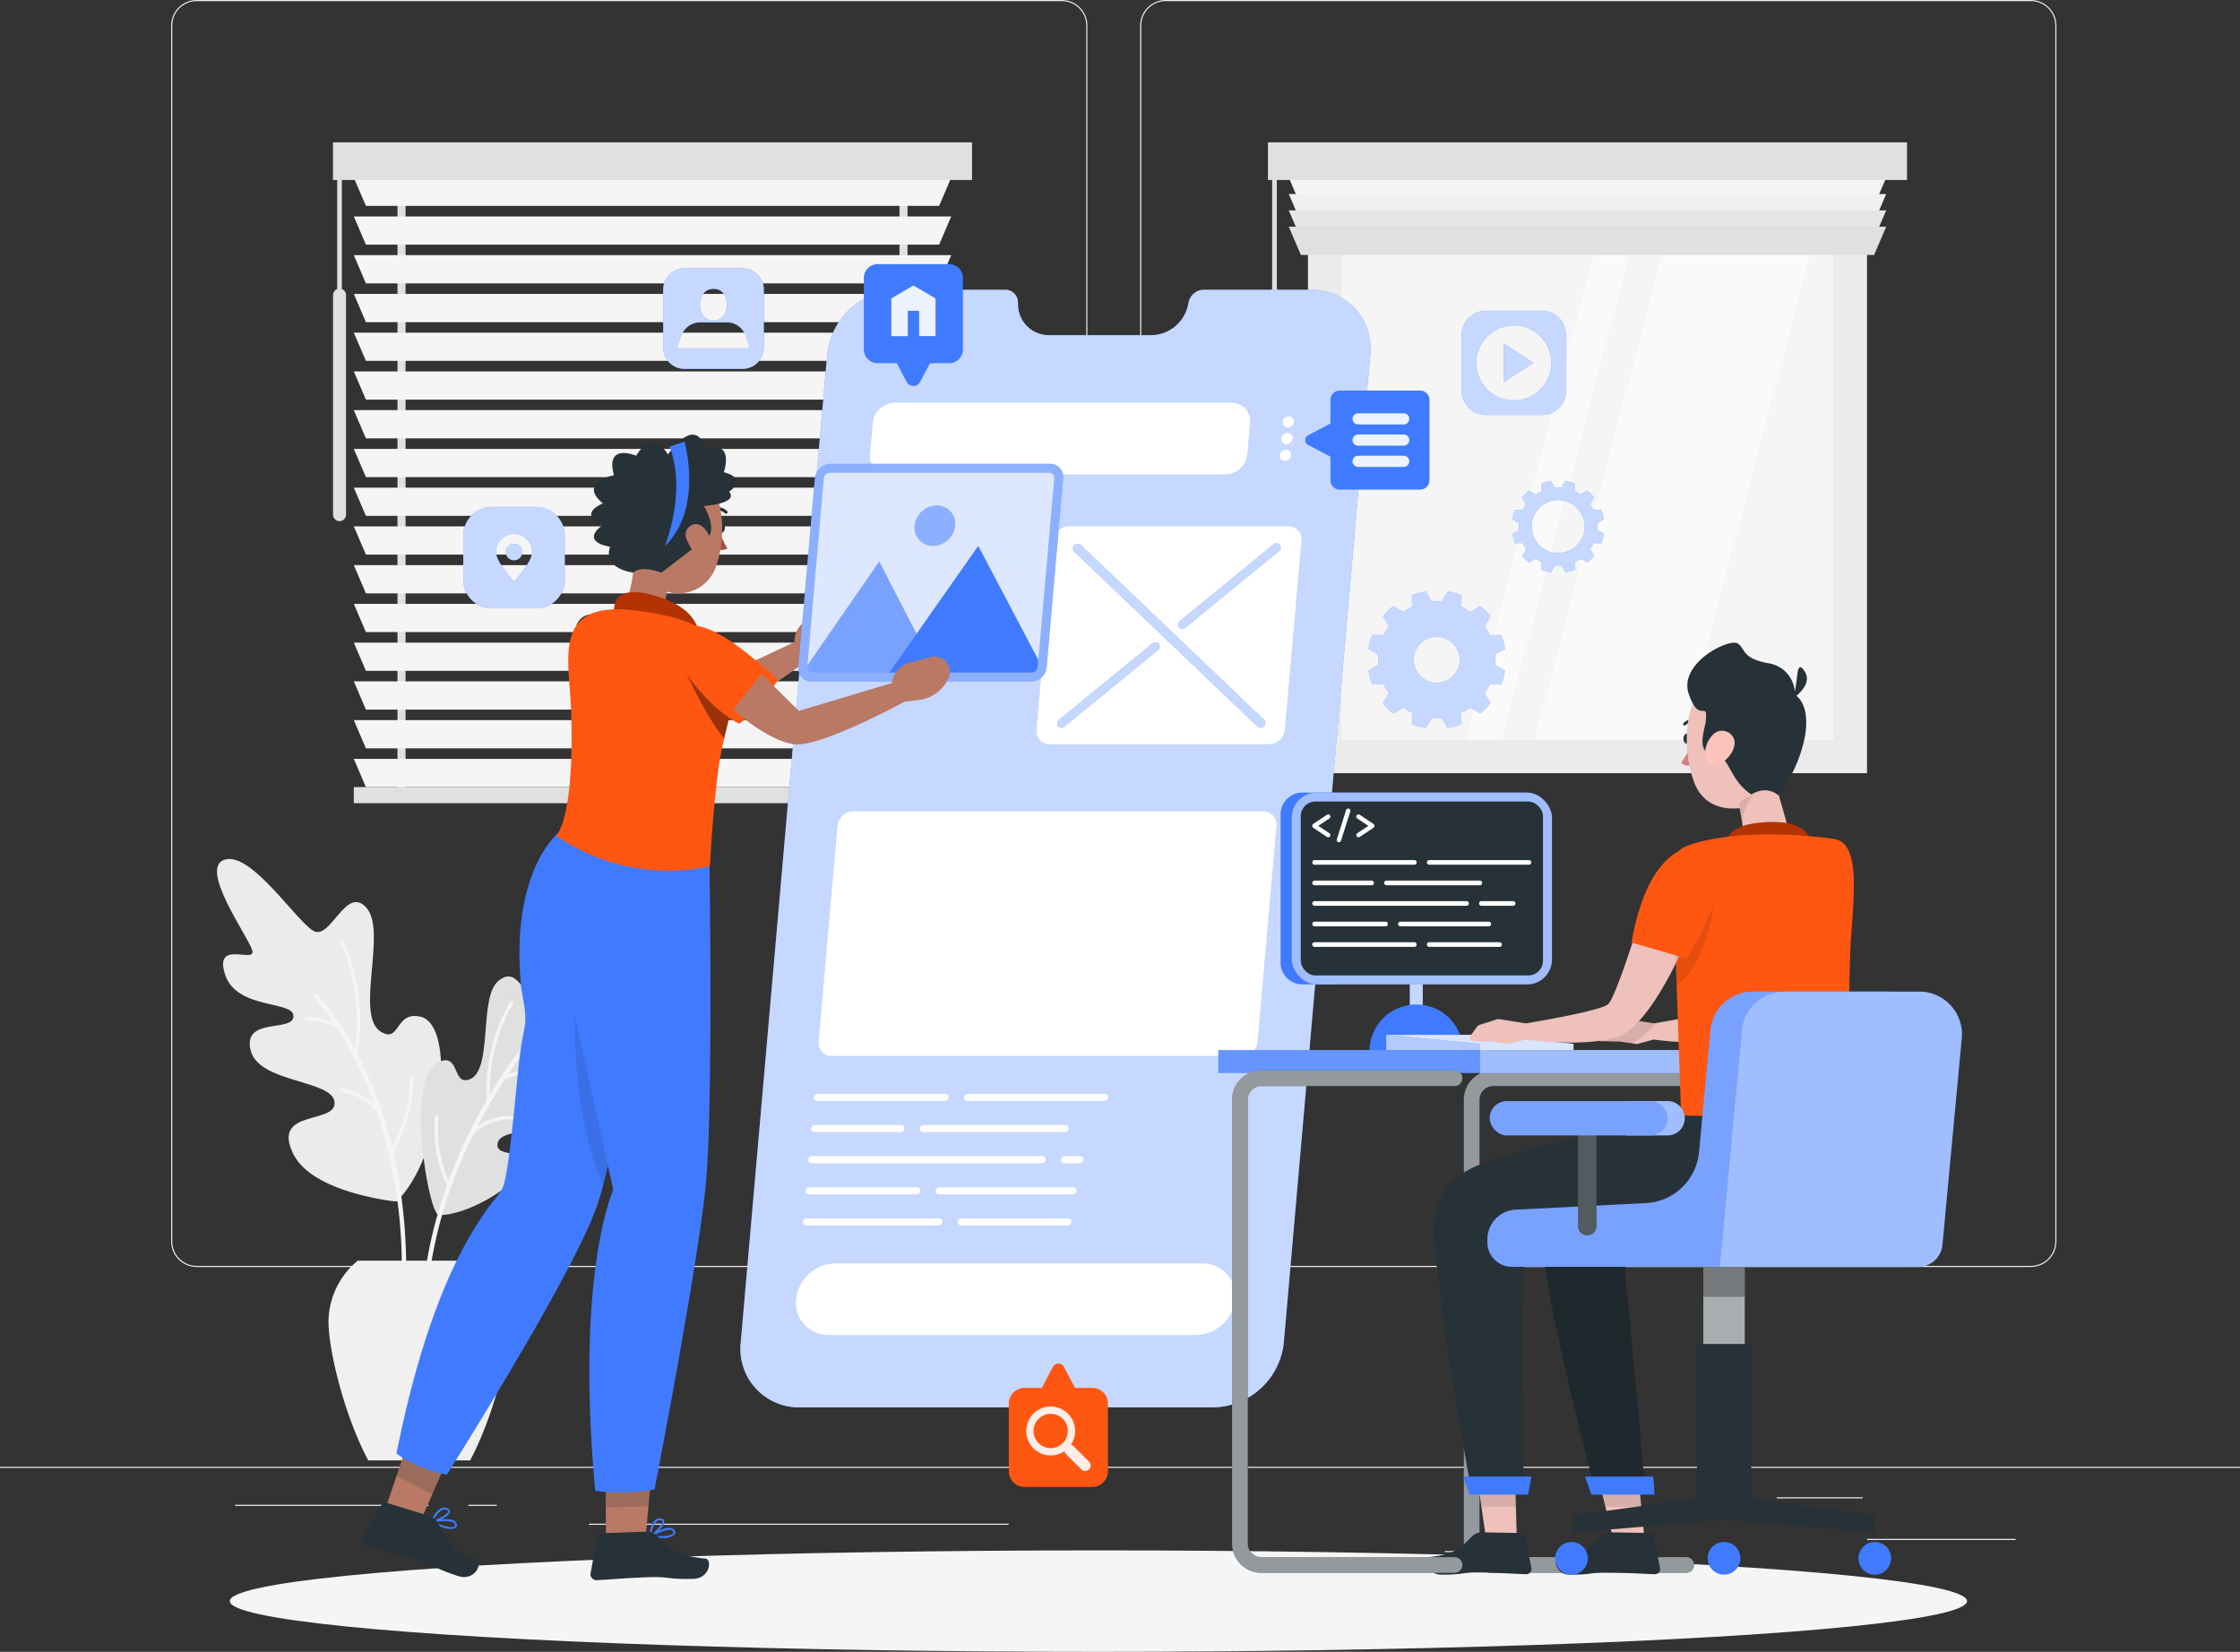 <svg xmlns="http://www.w3.org/2000/svg" width="435" height="320.822" viewBox="0 0 435 320.822">
  <rect x="0" y="0" width="435" height="320.822" fill="#333333" stroke="none"/>
  <g id="Group_7182" data-name="Group 7182" transform="translate(0 -54.953)">
    <g id="Background_Complete" data-name="Background Complete" transform="translate(0 54.953)">
      <g id="Group_7085" data-name="Group 7085">
        <rect id="Rectangle_1451" data-name="Rectangle 1451" width="28.816" height="0.218" transform="translate(362.598 298.881)" fill="#ebebeb"/>
        <rect id="Rectangle_1452" data-name="Rectangle 1452" width="7.563" height="0.218" transform="translate(280.598 301.242)" fill="#ebebeb"/>
        <rect id="Rectangle_1453" data-name="Rectangle 1453" width="16.697" height="0.218" transform="translate(345.03 290.802)" fill="#ebebeb"/>
        <rect id="Rectangle_1454" data-name="Rectangle 1454" width="37.578" height="0.218" transform="translate(45.639 292.264)" fill="#ebebeb"/>
        <rect id="Rectangle_1455" data-name="Rectangle 1455" width="5.51" height="0.218" transform="translate(90.963 292.264)" fill="#ebebeb"/>
        <rect id="Rectangle_1456" data-name="Rectangle 1456" width="81.498" height="0.218" transform="translate(114.38 295.937)" fill="#ebebeb"/>
        <path id="Path_48413" data-name="Path 48413" d="M211.169,301.03h-168a4.972,4.972,0,0,1-4.966-4.966V59.918a4.971,4.971,0,0,1,4.966-4.965h168a4.971,4.971,0,0,1,4.965,4.965V296.064A4.972,4.972,0,0,1,211.169,301.03ZM43.173,55.17a4.753,4.753,0,0,0-4.748,4.748V296.064a4.753,4.753,0,0,0,4.748,4.748h168a4.753,4.753,0,0,0,4.748-4.748V59.918a4.753,4.753,0,0,0-4.748-4.748Z" transform="translate(-4.967 -54.953)" fill="#ebebeb"/>
        <path id="Path_48414" data-name="Path 48414" d="M427.466,301.03h-168a4.971,4.971,0,0,1-4.965-4.966V59.918a4.971,4.971,0,0,1,4.965-4.965h168a4.971,4.971,0,0,1,4.966,4.965V296.064A4.972,4.972,0,0,1,427.466,301.03ZM259.47,55.17a4.753,4.753,0,0,0-4.748,4.748V296.064a4.753,4.753,0,0,0,4.748,4.748h168a4.754,4.754,0,0,0,4.748-4.748V59.918a4.754,4.754,0,0,0-4.748-4.748Z" transform="translate(-33.086 -54.953)" fill="#ebebeb"/>
        <rect id="Rectangle_1457" data-name="Rectangle 1457" width="435" height="0.218" transform="translate(0 284.878)" fill="#ebebeb"/>
      </g>
      <g id="Group_7091" data-name="Group 7091" transform="translate(64.663 27.647)">
        <g id="Group_7088" data-name="Group 7088" transform="translate(181.569)">
          <rect id="Rectangle_1458" data-name="Rectangle 1458" width="108.563" height="115.615" transform="translate(7.771 6.906)" fill="#ebebeb"/>
          <rect id="Rectangle_1459" data-name="Rectangle 1459" width="95.514" height="102.566" transform="translate(14.296 13.431)" fill="#f5f5f5"/>
          <g id="Group_7086" data-name="Group 7086" transform="translate(38.447 13.431)">
            <path id="Path_48415" data-name="Path 48415" d="M342.55,204.734h28.71l26.953-102.566H369.5Z" transform="translate(-329.21 -102.169)" fill="#fafafa"/>
            <path id="Path_48416" data-name="Path 48416" d="M354.17,102.169,327.217,204.734h6.96L361.13,102.169Z" transform="translate(-327.217 -102.169)" fill="#fafafa"/>
          </g>
          <g id="Group_7087" data-name="Group 7087" transform="translate(0)">
            <path id="Path_48417" data-name="Path 48417" d="M401.341,100.1H290.024l-2.349-5.481H403.69Z" transform="translate(-283.63 -87.757)" fill="#f5f5f5"/>
            <path id="Path_48418" data-name="Path 48418" d="M401.341,103.752H290.024l-2.349-5.481H403.69Z" transform="translate(-283.63 -88.232)" fill="#f0f0f0"/>
            <path id="Path_48419" data-name="Path 48419" d="M401.341,107.4H290.024l-2.349-5.481H403.69Z" transform="translate(-283.63 -88.706)" fill="#e6e6e6"/>
            <path id="Path_48420" data-name="Path 48420" d="M401.341,111.051H290.024l-2.349-5.481H403.69Z" transform="translate(-283.63 -89.18)" fill="#e0e0e0"/>
            <rect id="Rectangle_1460" data-name="Rectangle 1460" width="124.105" height="7.309" fill="#e0e0e0"/>
            <path id="Path_48421" data-name="Path 48421" d="M284.3,164.545h0a1.263,1.263,0,0,1-1.263-1.263V120.658a1.263,1.263,0,0,1,1.263-1.263h0a1.263,1.263,0,0,1,1.262,1.263v42.624A1.263,1.263,0,0,1,284.3,164.545Z" transform="translate(-283.027 -90.978)" fill="#e0e0e0"/>
            <rect id="Rectangle_1461" data-name="Rectangle 1461" width="0.913" height="25.315" transform="translate(0.817 5.843)" fill="#e0e0e0"/>
          </g>
        </g>
        <g id="Group_7090" data-name="Group 7090">
          <g id="Group_7089" data-name="Group 7089" transform="translate(12.528 4.668)">
            <rect id="Rectangle_1462" data-name="Rectangle 1462" width="1.566" height="122.118" fill="#e0e0e0"/>
            <rect id="Rectangle_1463" data-name="Rectangle 1463" width="1.566" height="122.118" transform="translate(97.483)" fill="#e0e0e0"/>
          </g>
          <path id="Path_48422" data-name="Path 48422" d="M192.64,100.1H81.324l-2.349-5.481H194.989Z" transform="translate(-74.929 -87.757)" fill="#f5f5f5"/>
          <path id="Path_48423" data-name="Path 48423" d="M192.64,108.752H81.324l-2.349-5.481H194.989Z" transform="translate(-74.929 -88.882)" fill="#f5f5f5"/>
          <path id="Path_48424" data-name="Path 48424" d="M192.64,117.4H81.324l-2.349-5.481H194.989Z" transform="translate(-74.929 -90.006)" fill="#f5f5f5"/>
          <path id="Path_48425" data-name="Path 48425" d="M192.64,126.051H81.324l-2.349-5.481H194.989Z" transform="translate(-74.929 -91.13)" fill="#f5f5f5"/>
          <path id="Path_48426" data-name="Path 48426" d="M192.64,134.7H81.324l-2.349-5.481H194.989Z" transform="translate(-74.929 -92.255)" fill="#f5f5f5"/>
          <path id="Path_48427" data-name="Path 48427" d="M192.64,143.35H81.324l-2.349-5.481H194.989Z" transform="translate(-74.929 -93.379)" fill="#f5f5f5"/>
          <path id="Path_48428" data-name="Path 48428" d="M192.64,152H81.324l-2.349-5.481H194.989Z" transform="translate(-74.929 -94.504)" fill="#f5f5f5"/>
          <path id="Path_48429" data-name="Path 48429" d="M192.64,160.648H81.324l-2.349-5.481H194.989Z" transform="translate(-74.929 -95.628)" fill="#f5f5f5"/>
          <path id="Path_48430" data-name="Path 48430" d="M192.64,169.3H81.324l-2.349-5.481H194.989Z" transform="translate(-74.929 -96.753)" fill="#f5f5f5"/>
          <path id="Path_48431" data-name="Path 48431" d="M192.64,177.947H81.324l-2.349-5.481H194.989Z" transform="translate(-74.929 -97.877)" fill="#f5f5f5"/>
          <path id="Path_48432" data-name="Path 48432" d="M192.64,186.6H81.324l-2.349-5.481H194.989Z" transform="translate(-74.929 -99.001)" fill="#f5f5f5"/>
          <path id="Path_48433" data-name="Path 48433" d="M192.64,195.246H81.324l-2.349-5.481H194.989Z" transform="translate(-74.929 -100.126)" fill="#f5f5f5"/>
          <path id="Path_48434" data-name="Path 48434" d="M192.64,203.9H81.324l-2.349-5.481H194.989Z" transform="translate(-74.929 -101.25)" fill="#f5f5f5"/>
          <path id="Path_48435" data-name="Path 48435" d="M192.64,212.545H81.324l-2.349-5.481H194.989Z" transform="translate(-74.929 -102.375)" fill="#f5f5f5"/>
          <path id="Path_48436" data-name="Path 48436" d="M192.64,221.194H81.324l-2.349-5.481H194.989Z" transform="translate(-74.929 -103.499)" fill="#f5f5f5"/>
          <path id="Path_48437" data-name="Path 48437" d="M192.64,229.844H81.324l-2.349-5.481H194.989Z" transform="translate(-74.929 -104.623)" fill="#f5f5f5"/>
          <rect id="Rectangle_1464" data-name="Rectangle 1464" width="116.015" height="3.132" transform="translate(4.045 125.22)" fill="#e0e0e0"/>
          <rect id="Rectangle_1465" data-name="Rectangle 1465" width="124.105" height="7.309" fill="#e0e0e0"/>
          <path id="Path_48438" data-name="Path 48438" d="M75.6,164.545h0a1.263,1.263,0,0,1-1.262-1.263V120.658a1.263,1.263,0,0,1,1.262-1.263h0a1.263,1.263,0,0,1,1.263,1.263v42.624A1.263,1.263,0,0,1,75.6,164.545Z" transform="translate(-74.327 -90.978)" fill="#e0e0e0"/>
          <rect id="Rectangle_1466" data-name="Rectangle 1466" width="0.913" height="25.315" transform="translate(0.817 5.843)" fill="#e0e0e0"/>
        </g>
      </g>
      <g id="Group_7096" data-name="Group 7096" transform="translate(42.149 166.826)">
        <g id="Group_7092" data-name="Group 7092">
          <path id="Path_48439" data-name="Path 48439" d="M84,312.54c-.106.119.48.936-1.9.579-5.871-.883-16.094-3.261-18.941-9.3-4.065-8.625,8.537-5.477,8.1-9.885s-14.773-3.64-16.3-10.107,8.2-3.387,8.332-6.539-11.076-1.2-13.3-8.172,6.245-1.841,5.271-4.742-10.453-16.022-5.294-17.545,13.847,11.942,17.2,13.85,6.332-9.082,10.329-4.442-2.342,20.875,2.756,24.025c3.8,2.346,2.724-4.117,7.735-2.911C94.8,278.987,92.512,303.023,84,312.54Z" transform="translate(-48.447 -246.707)" fill="#ebebeb"/>
          <path id="Path_48440" data-name="Path 48440" d="M68.435,279.635a20.127,20.127,0,0,1,5.074,1.041,38.275,38.275,0,0,0-3.611-4.638.435.435,0,0,1,.619-.612,51.2,51.2,0,0,1,7.231,10.491,38.737,38.737,0,0,0-2.862-20.949.326.326,0,0,1,.586-.287c.051.1,5.024,10.482,2.77,22.156.6,1.145,1.2,2.369,1.8,3.685a82.208,82.208,0,0,1,4.96,14.54,29.865,29.865,0,0,0,3.466-13.279.326.326,0,0,1,.652.02,30.017,30.017,0,0,1-3.892,14.171,101.387,101.387,0,0,1,2.209,29.978.436.436,0,0,1-.465.4l-.054-.008a.433.433,0,0,1-.35-.456,95.874,95.874,0,0,0-4.5-37.72,11.952,11.952,0,0,0-6.942-3.96.342.342,0,0,1-.271-.373.327.327,0,0,1,.372-.272,12.279,12.279,0,0,1,6.332,3.147,72.725,72.725,0,0,0-7.417-15.078,17.953,17.953,0,0,0-5.77-1.353.333.333,0,0,1-.3-.353A.326.326,0,0,1,68.435,279.635Z" transform="translate(-50.999 -249.02)" fill="#f5f5f5"/>
        </g>
        <g id="Group_7095" data-name="Group 7095" transform="translate(39.592 17.005)">
          <g id="Group_7094" data-name="Group 7094" transform="translate(0.05)">
            <path id="Path_48441" data-name="Path 48441" d="M97.45,318.412c4.878.092,13.212-4.439,16.483-8.846,3.32-4.473-6.019-1.7-5.059-5.21s12.472-.916,14.6-5.947-6.182-3.874-5.852-6.445,8.936-2.05,11.7-7.4S124.51,282.215,125.7,280s10.677-11.544,6.706-13.488-12.866,7.771-15.845,8.855-3.677-5.626-7.554-2.416-.975,17.238-5.54,19.09c-3.4,1.378-1.953-5.045-5.867-3.423C90.744,291.452,95.469,318.374,97.45,318.412Z" transform="translate(-94.013 -266.253)" fill="#e0e0e0"/>
            <g id="Group_7093" data-name="Group 7093" opacity="0.3">
              <path id="Path_48442" data-name="Path 48442" d="M97.45,318.412c4.878.092,13.212-4.439,16.483-8.846,3.32-4.473-6.019-1.7-5.059-5.21s12.472-.916,14.6-5.947-6.182-3.874-5.852-6.445,8.936-2.05,11.7-7.4S124.51,282.215,125.7,280s10.677-11.544,6.706-13.488-12.866,7.771-15.845,8.855-3.677-5.626-7.554-2.416-.975,17.238-5.54,19.09c-3.4,1.378-1.953-5.045-5.867-3.423C90.744,291.452,95.469,318.374,97.45,318.412Z" transform="translate(-94.013 -266.253)" fill="#e0e0e0"/>
            </g>
          </g>
          <path id="Path_48443" data-name="Path 48443" d="M99.054,314.133a.309.309,0,0,1-.172-.143,25.666,25.666,0,0,1-2.189-13.079.326.326,0,1,1,.651.051,26.076,26.076,0,0,0,1.975,12.43,100.092,100.092,0,0,1,7.43-15.717,34.357,34.357,0,0,1,4.56-19.141.326.326,0,1,1,.551.351,33.89,33.89,0,0,0-4.522,17.78,91.421,91.421,0,0,1,12.478-16.679.435.435,0,0,1,.609.622,84.784,84.784,0,0,0-9.522,12.04,25.545,25.545,0,0,1,9.225-1.624.326.326,0,0,1-.007.652h-.006a25.039,25.039,0,0,0-9.838,1.916,103.852,103.852,0,0,0-5.31,9.13,11.031,11.031,0,0,1,9.1-1.6.326.326,0,0,1,.232.4.323.323,0,0,1-.4.232,10.517,10.517,0,0,0-9.62,2.326,88.352,88.352,0,0,0-9.457,35.769.435.435,0,0,1-.434.418h-.017a.436.436,0,0,1-.418-.452A85.849,85.849,0,0,1,99.054,314.133Z" transform="translate(-93.955 -267.83)" fill="#f5f5f5"/>
        </g>
        <path id="Path_48444" data-name="Path 48444" d="M81.04,375.186c-4.657-8.757-7.716-21.409-7.716-26.954a15.483,15.483,0,0,1,5.686-11.841h23.848a15.486,15.486,0,0,1,5.686,11.841c0,5.545-3.06,18.2-7.717,26.954Z" transform="translate(-51.681 -258.366)" fill="#f0f0f0"/>
      </g>
    </g>
    <g id="Shadow" transform="translate(44.621 356.073)">
      <ellipse id="_Path_" data-name="&lt;Path&gt;" cx="168.684" cy="9.851" rx="168.684" ry="9.851" transform="translate(0 0)" fill="#f5f5f5"/>
    </g>
    <g id="Screen" transform="translate(143.794 111.232)">
      <g id="Group_7118" data-name="Group 7118">
        <g id="Group_7097" data-name="Group 7097">
          <path id="Path_48445" data-name="Path 48445" d="M276.094,119.641H255.229a3.028,3.028,0,0,0-2.9,2.372l-.141.653a7.4,7.4,0,0,1-7.084,5.791H225.267a5.957,5.957,0,0,1-6.071-5.791l-.026-.653a2.438,2.438,0,0,0-2.486-2.372H195.819a14.027,14.027,0,0,0-13.7,12.6L165.33,324.109a11.361,11.361,0,0,0,11.5,12.6H257.1a14.028,14.028,0,0,0,13.7-12.6l16.786-191.868A11.361,11.361,0,0,0,276.094,119.641Z" transform="translate(-165.281 -119.641)" fill="#407bff"/>
          <path id="Path_48446" data-name="Path 48446" d="M276.094,119.641H255.229a3.028,3.028,0,0,0-2.9,2.372l-.141.653a7.4,7.4,0,0,1-7.084,5.791H225.267a5.957,5.957,0,0,1-6.071-5.791l-.026-.653a2.438,2.438,0,0,0-2.486-2.372H195.819a14.027,14.027,0,0,0-13.7,12.6L165.33,324.109a11.361,11.361,0,0,0,11.5,12.6H257.1a14.028,14.028,0,0,0,13.7-12.6l16.786-191.868A11.361,11.361,0,0,0,276.094,119.641Z" transform="translate(-165.281 -119.641)" fill="#fff" opacity="0.7"/>
        </g>
        <path id="Path_48447" data-name="Path 48447" d="M276.547,214.754H233.922a2.525,2.525,0,0,1-2.555-2.8l3.211-36.7a3.118,3.118,0,0,1,3.045-2.8h42.626a2.524,2.524,0,0,1,2.555,2.8l-3.211,36.7A3.117,3.117,0,0,1,276.547,214.754Z" transform="translate(-173.87 -126.506)" fill="#fff"/>
        <path id="Path_48448" data-name="Path 48448" d="M255.375,350.917H184.046a6.27,6.27,0,0,1-6.345-6.954h0a7.74,7.74,0,0,1,7.561-6.953h71.329a6.27,6.27,0,0,1,6.345,6.953h0A7.741,7.741,0,0,1,255.375,350.917Z" transform="translate(-166.892 -147.899)" fill="#fff"/>
        <g id="Group_7099" data-name="Group 7099" transform="translate(25.152 21.947)">
          <path id="Path_48449" data-name="Path 48449" d="M263.219,158.773H197.768a3.52,3.52,0,0,1-3.562-3.9l.533-6.1a4.347,4.347,0,0,1,4.246-3.9h65.45a3.52,3.52,0,0,1,3.563,3.9l-.533,6.1A4.347,4.347,0,0,1,263.219,158.773Z" transform="translate(-194.192 -144.867)" fill="#fff"/>
          <g id="Group_7098" data-name="Group 7098" transform="translate(79.59 2.618)">
            <path id="Path_48450" data-name="Path 48450" d="M288.5,148.963a1.209,1.209,0,0,1-1.181,1.086.979.979,0,0,1-.991-1.086,1.209,1.209,0,0,1,1.181-1.087A.979.979,0,0,1,288.5,148.963Z" transform="translate(-285.759 -147.876)" fill="#fff"/>
            <path id="Path_48451" data-name="Path 48451" d="M288.179,152.7A1.21,1.21,0,0,1,287,153.783a.98.98,0,0,1-.992-1.087,1.209,1.209,0,0,1,1.181-1.087A.98.98,0,0,1,288.179,152.7Z" transform="translate(-285.717 -148.361)" fill="#fff"/>
            <path id="Path_48452" data-name="Path 48452" d="M287.852,156.432a1.21,1.21,0,0,1-1.181,1.087.98.98,0,0,1-.992-1.087,1.209,1.209,0,0,1,1.181-1.087A.98.98,0,0,1,287.852,156.432Z" transform="translate(-285.674 -148.847)" fill="#fff"/>
          </g>
        </g>
        <path id="Path_48453" data-name="Path 48453" d="M264.927,283.584H185.293a2.525,2.525,0,0,1-2.555-2.8L186.4,238.89a3.118,3.118,0,0,1,3.045-2.8h79.635a2.525,2.525,0,0,1,2.555,2.8l-3.665,41.895A3.117,3.117,0,0,1,264.927,283.584Z" transform="translate(-167.549 -134.779)" fill="#fff"/>
        <g id="Group_7110" data-name="Group 7110" transform="translate(12.121 156.191)">
          <g id="Group_7100" data-name="Group 7100" transform="translate(2.114)">
            <path id="Path_48454" data-name="Path 48454" d="M207.061,300.539H182.269a.617.617,0,0,1-.624-.684h0a.762.762,0,0,1,.744-.684h24.792a.617.617,0,0,1,.624.684h0A.762.762,0,0,1,207.061,300.539Z" transform="translate(-181.643 -299.171)" fill="#fff"/>
          </g>
          <g id="Group_7101" data-name="Group 7101" transform="translate(31.278)">
            <path id="Path_48455" data-name="Path 48455" d="M242.407,300.539H215.792a.617.617,0,0,1-.625-.684h0a.762.762,0,0,1,.744-.684h26.616a.616.616,0,0,1,.624.684h0A.762.762,0,0,1,242.407,300.539Z" transform="translate(-215.165 -299.171)" fill="#fff"/>
          </g>
          <g id="Group_7102" data-name="Group 7102" transform="translate(1.585 6.041)">
            <path id="Path_48456" data-name="Path 48456" d="M198.433,307.483H181.662a.617.617,0,0,1-.625-.684h0a.762.762,0,0,1,.744-.684h16.772a.617.617,0,0,1,.624.684h0A.762.762,0,0,1,198.433,307.483Z" transform="translate(-181.035 -306.115)" fill="#fff"/>
          </g>
          <g id="Group_7103" data-name="Group 7103" transform="translate(22.729 6.041)">
            <path id="Path_48457" data-name="Path 48457" d="M233.438,307.483H205.965a.617.617,0,0,1-.625-.684h0a.762.762,0,0,1,.744-.684h27.473a.617.617,0,0,1,.625.684h0A.762.762,0,0,1,233.438,307.483Z" transform="translate(-205.338 -306.115)" fill="#fff"/>
          </g>
          <g id="Group_7104" data-name="Group 7104" transform="translate(1.057 12.083)">
            <path id="Path_48458" data-name="Path 48458" d="M225.765,314.427H181.054a.616.616,0,0,1-.624-.684h0a.762.762,0,0,1,.744-.684h44.711a.617.617,0,0,1,.624.684h0A.761.761,0,0,1,225.765,314.427Z" transform="translate(-180.428 -313.059)" fill="#fff"/>
          </g>
          <g id="Group_7105" data-name="Group 7105" transform="translate(50.141 12.083)">
            <path id="Path_48459" data-name="Path 48459" d="M240.425,314.427h-2.952a.616.616,0,0,1-.625-.684h0a.762.762,0,0,1,.744-.684h2.952a.617.617,0,0,1,.625.684h0A.761.761,0,0,1,240.425,314.427Z" transform="translate(-236.846 -313.059)" fill="#fff"/>
          </g>
          <g id="Group_7106" data-name="Group 7106" transform="translate(0.528 18.125)">
            <path id="Path_48460" data-name="Path 48460" d="M201.322,321.372H180.447a.616.616,0,0,1-.625-.684h0a.762.762,0,0,1,.744-.684h20.875a.617.617,0,0,1,.625.684h0A.761.761,0,0,1,201.322,321.372Z" transform="translate(-179.82 -320.004)" fill="#fff"/>
          </g>
          <g id="Group_7107" data-name="Group 7107" transform="translate(25.775 18.125)">
            <path id="Path_48461" data-name="Path 48461" d="M235.458,321.372h-25.99a.616.616,0,0,1-.625-.684h0a.762.762,0,0,1,.744-.684h25.991a.616.616,0,0,1,.624.684h0A.761.761,0,0,1,235.458,321.372Z" transform="translate(-208.84 -320.004)" fill="#fff"/>
          </g>
          <g id="Group_7108" data-name="Group 7108" transform="translate(0 24.166)">
            <path id="Path_48462" data-name="Path 48462" d="M205.543,328.316h-25.7a.616.616,0,0,1-.624-.684h0a.761.761,0,0,1,.744-.685h25.7a.617.617,0,0,1,.624.685h0A.762.762,0,0,1,205.543,328.316Z" transform="translate(-179.213 -326.948)" fill="#fff"/>
          </g>
          <g id="Group_7109" data-name="Group 7109" transform="translate(30.076 24.166)">
            <path id="Path_48463" data-name="Path 48463" d="M235.116,328.316H214.41a.617.617,0,0,1-.625-.684h0a.762.762,0,0,1,.744-.685h20.706a.617.617,0,0,1,.625.685h0A.762.762,0,0,1,235.116,328.316Z" transform="translate(-213.783 -326.948)" fill="#fff"/>
          </g>
        </g>
        <g id="Group_7117" data-name="Group 7117" transform="translate(61.503 49.239)">
          <g id="Group_7111" data-name="Group 7111" transform="translate(3.08 0.109)">
            <path id="Path_48464" data-name="Path 48464" d="M276.6,211.788a.88.88,0,0,1-1.235.078l-35.606-33.981a.865.865,0,0,1,.03-1.228h0a.881.881,0,0,1,1.235-.077l35.606,33.98a.866.866,0,0,1-.03,1.228Z" transform="translate(-239.513 -176.362)" fill="#407bff"/>
          </g>
          <g id="Group_7112" data-name="Group 7112" transform="translate(0 19.223)">
            <path id="Path_48465" data-name="Path 48465" d="M236.144,214.631h0a.889.889,0,0,1,.185-1.228l18.162-14.853a.858.858,0,0,1,1.221.078h0a.888.888,0,0,1-.185,1.228l-18.162,14.854A.858.858,0,0,1,236.144,214.631Z" transform="translate(-235.973 -198.332)" fill="#407bff"/>
          </g>
          <g id="Group_7113" data-name="Group 7113" transform="translate(23.471)">
            <path id="Path_48466" data-name="Path 48466" d="M263.123,192.563h0a.888.888,0,0,1,.185-1.228l18.2-14.881a.858.858,0,0,1,1.221.078h0a.889.889,0,0,1-.185,1.228l-18.2,14.881A.858.858,0,0,1,263.123,192.563Z" transform="translate(-262.952 -176.237)" fill="#407bff"/>
          </g>
          <g id="Group_7114" data-name="Group 7114" transform="translate(3.08 0.109)" opacity="0.7">
            <path id="Path_48467" data-name="Path 48467" d="M276.6,211.788a.88.88,0,0,1-1.235.078l-35.606-33.981a.865.865,0,0,1,.03-1.228h0a.881.881,0,0,1,1.235-.077l35.606,33.98a.866.866,0,0,1-.03,1.228Z" transform="translate(-239.513 -176.362)" fill="#fff"/>
          </g>
          <g id="Group_7115" data-name="Group 7115" transform="translate(0 19.223)" opacity="0.7">
            <path id="Path_48468" data-name="Path 48468" d="M236.144,214.631h0a.889.889,0,0,1,.185-1.228l18.162-14.853a.858.858,0,0,1,1.221.078h0a.888.888,0,0,1-.185,1.228l-18.162,14.854A.858.858,0,0,1,236.144,214.631Z" transform="translate(-235.973 -198.332)" fill="#fff"/>
          </g>
          <g id="Group_7116" data-name="Group 7116" transform="translate(23.471)" opacity="0.7">
            <path id="Path_48469" data-name="Path 48469" d="M263.123,192.563h0a.888.888,0,0,1,.185-1.228l18.2-14.881a.858.858,0,0,1,1.221.078h0a.889.889,0,0,1-.185,1.228l-18.2,14.881A.858.858,0,0,1,263.123,192.563Z" transform="translate(-262.952 -176.237)" fill="#fff"/>
          </g>
        </g>
      </g>
    </g>
    <g id="Icons" transform="translate(89.967 107.059)">
      <g id="Group_7119" data-name="Group 7119" transform="translate(38.823)">
        <path id="Path_48470" data-name="Path 48470" d="M163.441,114.845H152.172a4.137,4.137,0,0,0-4.138,4.137v11.269a4.137,4.137,0,0,0,4.138,4.138h11.269a4.137,4.137,0,0,0,4.137-4.138V118.982A4.137,4.137,0,0,0,163.441,114.845Zm-5.635,4c1.7,0,2.615,1.379,2.615,3.08S159.507,125,157.806,125s-2.615-1.378-2.615-3.079S156.1,118.844,157.806,118.844Zm6.8,11.544H151a.413.413,0,0,1-.291-.12l.873-2.382a3.889,3.889,0,0,1,3.652-2.552h5.137a3.89,3.89,0,0,1,3.652,2.552l.872,2.382A.413.413,0,0,1,164.608,130.388Z" transform="translate(-148.034 -114.845)" fill="#407bff"/>
        <path id="Path_48471" data-name="Path 48471" d="M163.441,114.845H152.172a4.137,4.137,0,0,0-4.138,4.137v11.269a4.137,4.137,0,0,0,4.138,4.138h11.269a4.137,4.137,0,0,0,4.137-4.138V118.982A4.137,4.137,0,0,0,163.441,114.845Zm-5.635,4c1.7,0,2.615,1.379,2.615,3.08S159.507,125,157.806,125s-2.615-1.378-2.615-3.079S156.1,118.844,157.806,118.844Zm6.8,11.544H151a.413.413,0,0,1-.291-.12l.873-2.382a3.889,3.889,0,0,1,3.652-2.552h5.137a3.89,3.89,0,0,1,3.652,2.552l.872,2.382A.413.413,0,0,1,164.608,130.388Z" transform="translate(-148.034 -114.845)" fill="#fff" opacity="0.7"/>
      </g>
      <g id="Group_7122" data-name="Group 7122" transform="translate(0 46.347)">
        <g id="Group_7120" data-name="Group 7120">
          <path id="Path_48472" data-name="Path 48472" d="M117.546,168.117h-8.563a5.573,5.573,0,0,0-5.573,5.573v8.563a5.573,5.573,0,0,0,5.573,5.573h8.563a5.573,5.573,0,0,0,5.574-5.573V173.69A5.573,5.573,0,0,0,117.546,168.117Zm-4.281,14.527s-3.517-3.826-3.517-5.769a3.518,3.518,0,1,1,7.036,0C116.783,178.818,113.264,182.644,113.264,182.644Z" transform="translate(-103.41 -168.117)" fill="#407bff"/>
          <path id="Path_48473" data-name="Path 48473" d="M114.5,176.339a1.605,1.605,0,1,0,1.605,1.605A1.605,1.605,0,0,0,114.5,176.339Z" transform="translate(-104.643 -169.186)" fill="#407bff"/>
        </g>
        <g id="Group_7121" data-name="Group 7121" opacity="0.7">
          <path id="Path_48474" data-name="Path 48474" d="M117.546,168.117h-8.563a5.573,5.573,0,0,0-5.573,5.573v8.563a5.573,5.573,0,0,0,5.573,5.573h8.563a5.573,5.573,0,0,0,5.574-5.573V173.69A5.573,5.573,0,0,0,117.546,168.117Zm-4.281,14.527s-3.517-3.826-3.517-5.769a3.518,3.518,0,1,1,7.036,0C116.783,178.818,113.264,182.644,113.264,182.644Z" transform="translate(-103.41 -168.117)" fill="#fff"/>
          <path id="Path_48475" data-name="Path 48475" d="M114.5,176.339a1.605,1.605,0,1,0,1.605,1.605A1.605,1.605,0,0,0,114.5,176.339Z" transform="translate(-104.643 -169.186)" fill="#fff"/>
        </g>
      </g>
      <g id="Group_7125" data-name="Group 7125" transform="translate(193.899 8.259)">
        <g id="Group_7123" data-name="Group 7123">
          <path id="Path_48476" data-name="Path 48476" d="M335.7,139.125l5.735-3.712L335.7,131.7Z" transform="translate(-327.507 -125.295)" fill="#407bff"/>
          <path id="Path_48477" data-name="Path 48477" d="M341.863,124.338H330.938a4.656,4.656,0,0,0-4.655,4.655v10.925a4.656,4.656,0,0,0,4.655,4.655h10.925a4.656,4.656,0,0,0,4.655-4.655V128.993A4.656,4.656,0,0,0,341.863,124.338ZM336.4,141.733a7.278,7.278,0,1,1,7.277-7.278A7.277,7.277,0,0,1,336.4,141.733Z" transform="translate(-326.283 -124.338)" fill="#407bff"/>
        </g>
        <g id="Group_7124" data-name="Group 7124" opacity="0.7">
          <path id="Path_48478" data-name="Path 48478" d="M335.7,139.125l5.735-3.712L335.7,131.7Z" transform="translate(-327.507 -125.295)" fill="#fff"/>
          <path id="Path_48479" data-name="Path 48479" d="M341.863,124.338H330.938a4.656,4.656,0,0,0-4.655,4.655v10.925a4.656,4.656,0,0,0,4.655,4.655h10.925a4.656,4.656,0,0,0,4.655-4.655V128.993A4.656,4.656,0,0,0,341.863,124.338ZM336.4,141.733a7.278,7.278,0,1,1,7.277-7.278A7.277,7.277,0,0,1,336.4,141.733Z" transform="translate(-326.283 -124.338)" fill="#fff"/>
        </g>
      </g>
    </g>
    <g id="Gears" transform="translate(265.748 148.364)">
      <g id="Group_7126" data-name="Group 7126" transform="translate(27.977 0)">
        <path id="Path_48480" data-name="Path 48480" d="M354.061,171.186c0-.226-.012-.449-.031-.67l1.313-.73a8.878,8.878,0,0,0-.488-1.821l-1.5.025a7.528,7.528,0,0,0-.672-1.161l.772-1.286a8.992,8.992,0,0,0-1.334-1.334l-1.287.771a7.584,7.584,0,0,0-1.16-.671l.024-1.5a8.9,8.9,0,0,0-1.821-.489l-.729,1.314c-.221-.02-.444-.031-.67-.031s-.449.011-.67.031l-.729-1.314a8.9,8.9,0,0,0-1.821.489l.024,1.5a7.585,7.585,0,0,0-1.16.671l-1.287-.771a8.988,8.988,0,0,0-1.334,1.334l.772,1.286a7.533,7.533,0,0,0-.672,1.161l-1.5-.025a8.874,8.874,0,0,0-.488,1.821l1.313.73c-.019.221-.031.444-.031.67s.012.449.031.67l-1.313.729a8.845,8.845,0,0,0,.488,1.821l1.5-.024a7.566,7.566,0,0,0,.672,1.16l-.772,1.287a9.029,9.029,0,0,0,1.334,1.334l1.287-.772a7.521,7.521,0,0,0,1.16.672l-.024,1.5a8.849,8.849,0,0,0,1.821.488l.729-1.313c.221.019.444.031.67.031s.449-.012.67-.031l.729,1.313a8.849,8.849,0,0,0,1.821-.488l-.024-1.5a7.52,7.52,0,0,0,1.16-.672l1.287.772a9.034,9.034,0,0,0,1.334-1.334l-.772-1.287a7.561,7.561,0,0,0,.672-1.16l1.5.024a8.848,8.848,0,0,0,.488-1.821l-1.313-.729C354.048,171.635,354.061,171.412,354.061,171.186Zm-7.582,5.147a5.147,5.147,0,1,1,5.147-5.147A5.147,5.147,0,0,1,346.479,176.333Z" transform="translate(-337.615 -162.322)" fill="#407bff"/>
        <path id="Path_48481" data-name="Path 48481" d="M354.061,171.186c0-.226-.012-.449-.031-.67l1.313-.73a8.878,8.878,0,0,0-.488-1.821l-1.5.025a7.528,7.528,0,0,0-.672-1.161l.772-1.286a8.992,8.992,0,0,0-1.334-1.334l-1.287.771a7.584,7.584,0,0,0-1.16-.671l.024-1.5a8.9,8.9,0,0,0-1.821-.489l-.729,1.314c-.221-.02-.444-.031-.67-.031s-.449.011-.67.031l-.729-1.314a8.9,8.9,0,0,0-1.821.489l.024,1.5a7.585,7.585,0,0,0-1.16.671l-1.287-.771a8.988,8.988,0,0,0-1.334,1.334l.772,1.286a7.533,7.533,0,0,0-.672,1.161l-1.5-.025a8.874,8.874,0,0,0-.488,1.821l1.313.73c-.019.221-.031.444-.031.67s.012.449.031.67l-1.313.729a8.845,8.845,0,0,0,.488,1.821l1.5-.024a7.566,7.566,0,0,0,.672,1.16l-.772,1.287a9.029,9.029,0,0,0,1.334,1.334l1.287-.772a7.521,7.521,0,0,0,1.16.672l-.024,1.5a8.849,8.849,0,0,0,1.821.488l.729-1.313c.221.019.444.031.67.031s.449-.012.67-.031l.729,1.313a8.849,8.849,0,0,0,1.821-.488l-.024-1.5a7.52,7.52,0,0,0,1.16-.672l1.287.772a9.034,9.034,0,0,0,1.334-1.334l-.772-1.287a7.561,7.561,0,0,0,.672-1.16l1.5.024a8.848,8.848,0,0,0,.488-1.821l-1.313-.729C354.048,171.635,354.061,171.412,354.061,171.186Zm-7.582,5.147a5.147,5.147,0,1,1,5.147-5.147A5.147,5.147,0,0,1,346.479,176.333Z" transform="translate(-337.615 -162.322)" fill="#fff" opacity="0.7"/>
      </g>
      <g id="Group_7127" data-name="Group 7127" transform="translate(0 21.471)">
        <path id="Path_48482" data-name="Path 48482" d="M330.058,200.26c0-.338-.018-.672-.047-1l1.964-1.091a13.325,13.325,0,0,0-.731-2.723L329,195.48a11.376,11.376,0,0,0-1-1.736l1.154-1.924a13.517,13.517,0,0,0-1.995-1.995l-1.924,1.155a11.323,11.323,0,0,0-1.735-1l.037-2.243A13.323,13.323,0,0,0,320.81,187l-1.092,1.964c-.33-.03-.664-.047-1-.047s-.672.017-1,.047L316.624,187a13.316,13.316,0,0,0-2.724.731l.037,2.243a11.371,11.371,0,0,0-1.736,1l-1.924-1.155a13.555,13.555,0,0,0-1.995,1.995l1.154,1.924a11.371,11.371,0,0,0-1,1.736l-2.244-.037a13.321,13.321,0,0,0-.73,2.723l1.964,1.091c-.029.331-.046.665-.046,1s.017.672.046,1l-1.964,1.091a13.329,13.329,0,0,0,.73,2.724l2.244-.037a11.371,11.371,0,0,0,1,1.736l-1.154,1.924a13.514,13.514,0,0,0,1.995,1.995l1.924-1.154a11.373,11.373,0,0,0,1.736,1l-.037,2.243a13.316,13.316,0,0,0,2.724.731l1.091-1.964c.331.029.664.046,1,.046s.672-.017,1-.046l1.092,1.964a13.323,13.323,0,0,0,2.723-.731l-.037-2.243a11.326,11.326,0,0,0,1.735-1l1.924,1.154a13.476,13.476,0,0,0,1.995-1.995L328,206.775a11.375,11.375,0,0,0,1-1.736l2.243.037a13.332,13.332,0,0,0,.731-2.724l-1.964-1.091C330.04,200.931,330.058,200.6,330.058,200.26Zm-11.341,4.47a4.47,4.47,0,1,1,4.47-4.47A4.47,4.47,0,0,1,318.717,204.73Z" transform="translate(-305.458 -187.001)" fill="#407bff"/>
        <path id="Path_48483" data-name="Path 48483" d="M330.058,200.26c0-.338-.018-.672-.047-1l1.964-1.091a13.325,13.325,0,0,0-.731-2.723L329,195.48a11.376,11.376,0,0,0-1-1.736l1.154-1.924a13.517,13.517,0,0,0-1.995-1.995l-1.924,1.155a11.323,11.323,0,0,0-1.735-1l.037-2.243A13.323,13.323,0,0,0,320.81,187l-1.092,1.964c-.33-.03-.664-.047-1-.047s-.672.017-1,.047L316.624,187a13.316,13.316,0,0,0-2.724.731l.037,2.243a11.371,11.371,0,0,0-1.736,1l-1.924-1.155a13.555,13.555,0,0,0-1.995,1.995l1.154,1.924a11.371,11.371,0,0,0-1,1.736l-2.244-.037a13.321,13.321,0,0,0-.73,2.723l1.964,1.091c-.029.331-.046.665-.046,1s.017.672.046,1l-1.964,1.091a13.329,13.329,0,0,0,.73,2.724l2.244-.037a11.371,11.371,0,0,0,1,1.736l-1.154,1.924a13.514,13.514,0,0,0,1.995,1.995l1.924-1.154a11.373,11.373,0,0,0,1.736,1l-.037,2.243a13.316,13.316,0,0,0,2.724.731l1.091-1.964c.331.029.664.046,1,.046s.672-.017,1-.046l1.092,1.964a13.323,13.323,0,0,0,2.723-.731l-.037-2.243a11.326,11.326,0,0,0,1.735-1l1.924,1.154a13.476,13.476,0,0,0,1.995-1.995L328,206.775a11.375,11.375,0,0,0,1-1.736l2.243.037a13.332,13.332,0,0,0,.731-2.724l-1.964-1.091C330.04,200.931,330.058,200.6,330.058,200.26Zm-11.341,4.47a4.47,4.47,0,1,1,4.47-4.47A4.47,4.47,0,0,1,318.717,204.73Z" transform="translate(-305.458 -187.001)" fill="#fff" opacity="0.7"/>
      </g>
    </g>
    <g id="Speech_bubbles" data-name="Speech bubbles" transform="translate(167.749 106.253)">
      <g id="Group_7129" data-name="Group 7129" transform="translate(85.712 24.556)">
        <path id="Path_48484" data-name="Path 48484" d="M296.235,143.985v4.558L291.9,150.83a1.058,1.058,0,0,0,0,1.87l4.337,2.287v4.558a1.841,1.841,0,0,0,1.842,1.841h15.56a1.841,1.841,0,0,0,1.842-1.841V143.985a1.842,1.842,0,0,0-1.842-1.841h-15.56A1.842,1.842,0,0,0,296.235,143.985Z" transform="translate(-291.334 -142.144)" fill="#407bff"/>
        <g id="Group_7128" data-name="Group 7128" transform="translate(9.171 4.415)" opacity="0.9">
          <path id="Path_48485" data-name="Path 48485" d="M302.962,149.392H311.8a1.087,1.087,0,1,0,0-2.173h-8.841a1.087,1.087,0,0,0,0,2.173Z" transform="translate(-301.875 -147.219)" fill="#fff"/>
          <path id="Path_48486" data-name="Path 48486" d="M311.8,151.954h-8.841a1.087,1.087,0,0,0,0,2.173H311.8a1.087,1.087,0,1,0,0-2.173Z" transform="translate(-301.875 -147.835)" fill="#fff"/>
          <path id="Path_48487" data-name="Path 48487" d="M311.8,156.689h-8.841a1.087,1.087,0,0,0,0,2.173H311.8a1.087,1.087,0,1,0,0-2.173Z" transform="translate(-301.875 -148.45)" fill="#fff"/>
        </g>
      </g>
      <g id="Group_7130" data-name="Group 7130">
        <path id="Path_48488" data-name="Path 48488" d="M195.5,133.162h3.717l1.916,3.632a1.477,1.477,0,0,0,2.613,0l1.916-3.632h3.717a2.681,2.681,0,0,0,2.681-2.681V116.6a2.682,2.682,0,0,0-2.681-2.681H195.5a2.682,2.682,0,0,0-2.681,2.681v13.88A2.681,2.681,0,0,0,195.5,133.162Z" transform="translate(-192.815 -113.919)" fill="#407bff"/>
        <path id="Path_48489" data-name="Path 48489" d="M203.244,118.687l-4.288,2.509v7.323h3.191V123.6h2.2v4.916h3.191V121.2Z" transform="translate(-193.613 -114.539)" fill="#fff" opacity="0.9"/>
      </g>
      <g id="Group_7131" data-name="Group 7131" transform="translate(28.167 213.553)">
        <path id="Path_48490" data-name="Path 48490" d="M241.381,364.087h-3.346l-2.136-4.05a1.228,1.228,0,0,0-2.172,0l-2.136,4.05h-3.346a3.054,3.054,0,0,0-3.054,3.054v13.135a3.054,3.054,0,0,0,3.054,3.054h13.136a3.054,3.054,0,0,0,3.054-3.054V367.141A3.054,3.054,0,0,0,241.381,364.087Z" transform="translate(-225.191 -359.382)" fill="#ff5611"/>
        <path id="Path_48491" data-name="Path 48491" d="M237.174,370.348a4.752,4.752,0,1,0-.671,7.273,1.063,1.063,0,0,0,.3.579l2.951,2.951a1.065,1.065,0,0,0,1.507-1.507l-2.951-2.951a1.055,1.055,0,0,0-.579-.295A4.757,4.757,0,0,0,237.174,370.348Zm-1,5.715a3.331,3.331,0,1,1,0-4.711A3.335,3.335,0,0,1,236.169,376.063Z" transform="translate(-225.694 -360.627)" fill="#fff" opacity="0.9"/>
      </g>
    </g>
    <g id="Character_2" data-name="Character 2" transform="translate(236.592 179.778)">
      <path id="Path_48492" data-name="Path 48492" d="M398.971,263.869s-7.095,17.574-14.033,19.475-17.412.357-17.412.357l-3.236.885-3.172-.472a.91.91,0,0,0-.11-.01l-3.584-.083a.683.683,0,0,1-.609-1.076l1.287-1.775a.841.841,0,0,1,.423-.3l3.408-1.1a.9.9,0,0,1,.415-.033l5.21.827s14.486-2.373,15.96-3.717,5.841-15.392,5.841-15.392Z" transform="translate(-282.961 -206.624)" fill="#eec1bb"/>
      <path id="Path_48493" data-name="Path 48493" d="M367.891,283.24l-.334.056-5.21-.827a.9.9,0,0,0-.415.033l-3.407,1.1a.846.846,0,0,0-.424.3l-1.287,1.775a.683.683,0,0,0,.609,1.076l3.584.083a.917.917,0,0,1,.109.01l2.133.317A13.624,13.624,0,0,0,367.891,283.24Z" transform="translate(-282.961 -209.354)" opacity="0.1"/>
      <path id="Path_48494" data-name="Path 48494" d="M407.941,244.17c-5.15-1.69-12.4,2.179-15.174,18.4l10.695,3.121S415.3,246.586,407.941,244.17Z" transform="translate(-287.652 -204.329)" fill="#407bff"/>
      <g id="Group_7132" data-name="Group 7132" transform="translate(89.905)">
        <path id="Path_48495" data-name="Path 48495" d="M375.768,219.719c.006.532.287.963.636.96s.65-.461.629-.978-.287-.963-.637-.954S375.767,219.188,375.768,219.719Z" transform="translate(-375.348 -201.071)" fill="#263238"/>
        <path id="Path_48496" data-name="Path 48496" d="M377.816,220.47l-2.531,4.186s.875.991,2.774.259Z" transform="translate(-375.285 -201.296)" fill="#d4827d"/>
        <path id="Path_48497" data-name="Path 48497" d="M378.346,215.951a.289.289,0,0,1-.249.092,2.192,2.192,0,0,0-1.909.6.279.279,0,0,1-.391.029.285.285,0,0,1-.026-.4,2.72,2.72,0,0,1,2.4-.783.28.28,0,0,1,.239.315h0A.3.3,0,0,1,378.346,215.951Z" transform="translate(-375.34 -200.643)" fill="#263238"/>
        <path id="Path_48498" data-name="Path 48498" d="M396.333,214.12c.4,7.072.718,10.062-2.4,14.084-4.987,4.308-13.481,5-15.981-1.822-2.253-6.133-2.521-16.643,4.025-20.288a9.669,9.669,0,0,1,14.36,8.026Z" transform="translate(-375.443 -199.268)" fill="#eec1bb"/>
        <path id="Path_48499" data-name="Path 48499" d="M387.968,232.961l1.792,10.476,8.737-2.018-3.057-10.695Z" transform="translate(-376.934 -202.629)" fill="#eec1bb"/>
        <path id="Path_48500" data-name="Path 48500" d="M380.2,213.806c.445-4.6-1.133.71-3.263-5.352s7.909-10.991,9.514-9.861.684,2.868,5.992,3.845a6.029,6.029,0,0,1,5.083,6.132s3.054,1.416,1.968,7.976a26.928,26.928,0,0,1-5.23,11.521s-2.009-2.071-5.187-.157a10.385,10.385,0,0,1-3.1-3.174c-1.433-2.14-1.873-4.171-3.833-4.347C378.032,220.018,380.058,215.314,380.2,213.806Z" transform="translate(-375.462 -198.43)" fill="#263238"/>
        <path id="Path_48501" data-name="Path 48501" d="M399.993,210.088s4.333-2.665,2.415-5.458S401.416,207.7,399.993,210.088Z" transform="translate(-378.497 -199.14)" fill="#263238"/>
        <path id="Path_48502" data-name="Path 48502" d="M381.964,219.031a5.442,5.442,0,0,0-1.382,3.94c.123,1.916,2,2.257,3.479,1.21,1.342-.948,2.878-3.082,2.024-4.762A2.465,2.465,0,0,0,381.964,219.031Z" transform="translate(-375.973 -200.988)" fill="#ffc3bd"/>
        <path id="Path_48503" data-name="Path 48503" d="M388.162,234.2l.711,4.159a7.859,7.859,0,0,1,1.965-5.682A3.51,3.51,0,0,0,388.162,234.2Z" transform="translate(-376.959 -202.883)" opacity="0.1"/>
      </g>
      <g id="Group_7133" data-name="Group 7133" transform="translate(37.194 58.363)">
        <rect id="Rectangle_1467" data-name="Rectangle 1467" width="2.498" height="14.733" fill="#407bff"/>
        <rect id="Rectangle_1468" data-name="Rectangle 1468" width="2.498" height="14.733" fill="#fff" opacity="0.7"/>
      </g>
      <g id="Group_7135" data-name="Group 7135" transform="translate(12.093 29.113)">
        <path id="Path_48504" data-name="Path 48504" d="M296.285,231.894h-6.22a4.22,4.22,0,0,0-4.22,4.22v28.814a4.221,4.221,0,0,0,4.22,4.22h6.22Z" transform="translate(-285.845 -231.894)" fill="#407bff"/>
        <g id="Group_7134" data-name="Group 7134" transform="translate(2.175 0)">
          <rect id="Rectangle_1469" data-name="Rectangle 1469" width="50.526" height="37.255" rx="4.851" fill="#407bff"/>
          <rect id="Rectangle_1470" data-name="Rectangle 1470" width="50.526" height="37.255" rx="4.851" fill="#fff" opacity="0.5"/>
        </g>
        <rect id="Rectangle_1471" data-name="Rectangle 1471" width="47.046" height="33.775" rx="2.851" transform="translate(3.915 1.74)" fill="#263238"/>
      </g>
      <path id="Path_48505" data-name="Path 48505" d="M305.689,288.182a9.087,9.087,0,0,1,18.173,0Z" transform="translate(-276.332 -208.917)" fill="#407bff"/>
      <g id="Group_7136" data-name="Group 7136" transform="translate(32.634 76.165)">
        <path id="Path_48506" data-name="Path 48506" d="M327.628,285.976H309.455v2.954H345.8v-1.214Z" transform="translate(-309.455 -285.976)" fill="#407bff"/>
        <path id="Path_48507" data-name="Path 48507" d="M327.628,285.976H309.455v2.954H345.8v-1.214Z" transform="translate(-309.455 -285.976)" fill="#fff" opacity="0.8"/>
        <path id="Path_48508" data-name="Path 48508" d="M327.628,288.931H309.455v-2.954l18.173,1.74Z" transform="translate(-309.455 -285.976)" fill="#407bff"/>
        <path id="Path_48509" data-name="Path 48509" d="M327.628,288.931H309.455v-2.954l18.173,1.74Z" transform="translate(-309.455 -285.976)" fill="#fff" opacity="0.6"/>
      </g>
      <g id="Group_7139" data-name="Group 7139" transform="translate(47.687 83.073)">
        <g id="Group_7137" data-name="Group 7137">
          <path id="Path_48510" data-name="Path 48510" d="M369.95,391.5h-37.5a5.7,5.7,0,0,1-5.7-5.7V299.613a5.7,5.7,0,0,1,5.7-5.7h37.5a1.523,1.523,0,0,1,1.522,1.522h0a1.523,1.523,0,0,1-1.522,1.523h-37.5a2.651,2.651,0,0,0-2.651,2.651v86.193a2.651,2.651,0,0,0,2.651,2.651h37.5a1.523,1.523,0,0,1,1.522,1.522h0A1.522,1.522,0,0,1,369.95,391.5Z" transform="translate(-326.758 -293.917)" fill="#263238"/>
        </g>
        <g id="Group_7138" data-name="Group 7138" opacity="0.5">
          <path id="Path_48511" data-name="Path 48511" d="M369.95,391.5h-37.5a5.7,5.7,0,0,1-5.7-5.7V299.613a5.7,5.7,0,0,1,5.7-5.7h37.5a1.523,1.523,0,0,1,1.522,1.522h0a1.523,1.523,0,0,1-1.522,1.523h-37.5a2.651,2.651,0,0,0-2.651,2.651v86.193a2.651,2.651,0,0,0,2.651,2.651h37.5a1.523,1.523,0,0,1,1.522,1.522h0A1.522,1.522,0,0,1,369.95,391.5Z" transform="translate(-326.758 -293.917)" fill="#fff"/>
        </g>
      </g>
      <g id="Group_7140" data-name="Group 7140" transform="translate(0 79.119)">
        <rect id="Rectangle_1472" data-name="Rectangle 1472" width="53.231" height="4.461" fill="#407bff"/>
        <rect id="Rectangle_1473" data-name="Rectangle 1473" width="53.231" height="4.461" fill="#fff" opacity="0.2"/>
        <rect id="Rectangle_1474" data-name="Rectangle 1474" width="45.401" height="4.461" transform="translate(50.807)" fill="#407bff"/>
        <rect id="Rectangle_1475" data-name="Rectangle 1475" width="45.401" height="4.461" transform="translate(50.807)" fill="#fff" opacity="0.5"/>
      </g>
      <g id="Group_7143" data-name="Group 7143" transform="translate(62.595 90.422)">
        <g id="Group_7142" data-name="Group 7142" transform="translate(2.899 58.611)">
          <path id="Path_48512" data-name="Path 48512" d="M362.8,369.733l2.52,25.416H359.3l-6.025-24.759Z" transform="translate(-348.012 -369.733)" fill="#eec1bb"/>
          <g id="Group_7141" data-name="Group 7141" transform="translate(0 23.753)">
            <path id="Path_48513" data-name="Path 48513" d="M357.946,397.039l7.683.131a.619.619,0,0,1,.6.493l1.282,6.274a1.029,1.029,0,0,1-.793,1.22,1.063,1.063,0,0,1-.217.023c-2.769-.1-5.23-.29-8.677-.344-4.07-.068-3.045.436-7.831.423-2.883-.011-3.355-3.3-2.13-3.437,5.606-.608,6.215-2.288,8.408-4.253A2.481,2.481,0,0,1,357.946,397.039Z" transform="translate(-347.226 -397.035)" fill="#263238"/>
          </g>
          <path id="Path_48514" data-name="Path 48514" d="M364.664,388.515,362.8,369.733l-9.531.657,4.411,18.125Z" transform="translate(-348.012 -369.733)" opacity="0.1"/>
        </g>
        <path id="Path_48515" data-name="Path 48515" d="M402.811,302.364l-24.7.886s-33.229,11.616-34.162,20.587c-.957,9.2,10.217,51.49,10.217,51.49h9.922s-2.736-31.032-3.788-40.535,34.619-6.354,40.812-14.461C406.816,312.868,402.811,302.364,402.811,302.364Z" transform="translate(-343.894 -302.364)" fill="#263238"/>
        <path id="Path_48516" data-name="Path 48516" d="M402.811,302.364l-24.7.886s-33.229,11.616-34.162,20.587c-.957,9.2,10.217,51.49,10.217,51.49h9.922s-2.736-31.032-3.788-40.535,34.619-6.354,40.812-14.461C406.816,312.868,402.811,302.364,402.811,302.364Z" transform="translate(-343.894 -302.364)" opacity="0.2"/>
        <path id="Path_48517" data-name="Path 48517" d="M367.072,384.592l.219,3.506h-12.27l-1.205-3.506Z" transform="translate(-345.184 -313.054)" fill="#407bff"/>
      </g>
      <g id="Group_7146" data-name="Group 7146" transform="translate(40.516 90.422)">
        <g id="Group_7145" data-name="Group 7145" transform="translate(0 59.816)">
          <path id="Path_48518" data-name="Path 48518" d="M336.514,371.118l.657,24.211h-5.916l-3.506-24.211Z" transform="translate(-319.716 -371.118)" fill="#eec1bb"/>
          <g id="Group_7144" data-name="Group 7144" transform="translate(0 22.548)">
            <path id="Path_48519" data-name="Path 48519" d="M329.235,397.039l7.684.131a.618.618,0,0,1,.6.493l1.282,6.274a1.028,1.028,0,0,1-.793,1.22,1.071,1.071,0,0,1-.218.023c-2.768-.1-5.229-.29-8.677-.344-4.069-.068-3.045.436-7.83.423-2.883-.011-3.355-3.3-2.131-3.437,5.606-.608,6.216-2.288,8.409-4.253A2.477,2.477,0,0,1,329.235,397.039Z" transform="translate(-318.516 -397.035)" fill="#263238"/>
          </g>
          <path id="Path_48520" data-name="Path 48520" d="M336.991,388.675l-.477-17.557H327.75l2.545,17.575C332.2,388.7,334.827,388.688,336.991,388.675Z" transform="translate(-319.716 -371.118)" opacity="0.1"/>
        </g>
        <path id="Path_48521" data-name="Path 48521" d="M388.992,304.408s2.051,18.77-17.051,19.647-34,3.067-34.439,9.86,0,41.411,0,41.411H327.121s-4.039-21.885-5.614-35.459c-1.529-13.182-4.321-22.74,9.2-27.2,14.378-4.748,39.94-9.136,39.94-9.136l18.407-1.162Z" transform="translate(-318.733 -302.364)" fill="#263238"/>
        <path id="Path_48522" data-name="Path 48522" d="M339.872,384.592l-.657,3.506H327.822l-1.205-3.506Z" transform="translate(-319.569 -313.054)" fill="#407bff"/>
      </g>
      <g id="Group_7147" data-name="Group 7147" transform="translate(98.871 34.82)">
        <path id="Path_48523" data-name="Path 48523" d="M401.64,242.239s0-4.237-8.554-3.746c-9.078.52-7.368,4.579-7.368,4.579Z" transform="translate(-385.59 -238.454)" fill="#b23400"/>
        <path id="Path_48524" data-name="Path 48524" d="M401.64,242.239s0-4.237-8.554-3.746c-9.078.52-7.368,4.579-7.368,4.579Z" transform="translate(-385.59 -238.454)" fill="#b23400" opacity="0.3"/>
      </g>
      <path id="Path_48525" data-name="Path 48525" d="M407.986,261.563c-.574,8.359-.377,33.512-.377,33.512s-18.247,1.2-32.608.733l-1.664-48.385a4.238,4.238,0,0,1,2.733-3.937c4.055-1.576,13.571-3.361,28.459-1.407C409.664,242.752,408.663,251.679,407.986,261.563Z" transform="translate(-285.126 -203.993)" fill="#ff5611"/>
      <path id="Path_48526" data-name="Path 48526" d="M370.388,263.869s-7.094,17.574-14.032,19.475-17.412.357-17.412.357l-3.236.885-3.172-.472a.941.941,0,0,0-.11-.01l-3.584-.083a.682.682,0,0,1-.609-1.076l1.287-1.775a.837.837,0,0,1,.423-.3l3.408-1.1a.9.9,0,0,1,.415-.033l5.209.827s14.487-2.373,15.961-3.717,5.841-15.392,5.841-15.392Z" transform="translate(-279.245 -206.624)" fill="#eec1bb"/>
      <path id="Path_48527" data-name="Path 48527" d="M376.131,254.634s-1.1,1.308-2.445,3.207l.482,14.005c5.332-2.352,7.446-16.085,7.446-16.085l-3.461-2.457Z" transform="translate(-285.172 -205.564)" opacity="0.1"/>
      <path id="Path_48528" data-name="Path 48528" d="M379.359,244.17c-5.151-1.69-12.4,2.179-15.175,18.4l10.695,3.121S386.722,246.586,379.359,244.17Z" transform="translate(-283.936 -204.329)" fill="#ff5611"/>
      <g id="Group_7153" data-name="Group 7153" transform="translate(52.248 67.765)">
        <g id="Group_7150" data-name="Group 7150" transform="translate(13.163 53.461)">
          <rect id="Rectangle_1476" data-name="Rectangle 1476" width="8.048" height="23.588" transform="translate(28.775)" fill="#263238"/>
          <rect id="Rectangle_1477" data-name="Rectangle 1477" width="8.048" height="23.588" transform="translate(28.775)" fill="#fff" opacity="0.6"/>
          <g id="Group_7148" data-name="Group 7148" transform="translate(3.522 14.985)">
            <path id="Path_48529" data-name="Path 48529" d="M385.729,384.966V354.995H375.184v29.971l-24,3.33v3.33l29.277-2.5,29.277,2.5V388.3Z" transform="translate(-351.179 -354.995)" fill="#263238"/>
          </g>
          <g id="Group_7149" data-name="Group 7149" transform="translate(0 53.438)">
            <circle id="Ellipse_226" data-name="Ellipse 226" cx="3.174" cy="3.174" r="3.174" fill="#407bff"/>
            <circle id="Ellipse_227" data-name="Ellipse 227" cx="3.174" cy="3.174" r="3.174" transform="translate(58.902)" fill="#407bff"/>
          </g>
          <circle id="Ellipse_228" data-name="Ellipse 228" cx="3.174" cy="3.174" r="3.174" transform="translate(29.625 53.438)" fill="#407bff"/>
          <rect id="Rectangle_1478" data-name="Rectangle 1478" width="8.048" height="5.828" transform="translate(28.775)" opacity="0.3"/>
        </g>
        <g id="Group_7152" data-name="Group 7152">
          <path id="Path_48530" data-name="Path 48530" d="M409.779,276.321H383.557a8.273,8.273,0,0,0-8.237,7.5l-2.214,23.694A10.91,10.91,0,0,1,362.8,317.4l-25.3,1.282A5.783,5.783,0,0,0,332,324.456v.534a4.79,4.79,0,0,0,4.791,4.791h77.074l4.15-44.418A8.273,8.273,0,0,0,409.779,276.321Z" transform="translate(-332.001 -276.321)" fill="#407bff"/>
          <path id="Path_48531" data-name="Path 48531" d="M409.779,276.321H383.557a8.273,8.273,0,0,0-8.237,7.5l-2.214,23.694A10.91,10.91,0,0,1,362.8,317.4l-25.3,1.282A5.783,5.783,0,0,0,332,324.456v.534a4.79,4.79,0,0,0,4.791,4.791h77.074l4.15-44.418A8.273,8.273,0,0,0,409.779,276.321Z" transform="translate(-332.001 -276.321)" fill="#fff" opacity="0.3"/>
          <path id="Rectangle_1479" data-name="Rectangle 1479" d="M0,0H3.608a0,0,0,0,1,0,0V18.821a1.8,1.8,0,0,1-1.8,1.8h0a1.8,1.8,0,0,1-1.8-1.8V0A0,0,0,0,1,0,0Z" transform="translate(17.587 26.73)" fill="#263238"/>
          <path id="Rectangle_1480" data-name="Rectangle 1480" d="M0,0H3.608a0,0,0,0,1,0,0V18.821a1.8,1.8,0,0,1-1.8,1.8h0a1.8,1.8,0,0,1-1.8-1.8V0A0,0,0,0,1,0,0Z" transform="translate(17.587 26.73)" fill="#fff" opacity="0.2"/>
          <g id="Group_7151" data-name="Group 7151" transform="translate(0.451 21.27)">
            <path id="Path_48532" data-name="Path 48532" d="M371.029,300.769h-8.048v6.66h8.048a3.33,3.33,0,0,0,0-6.66Z" transform="translate(-336.479 -300.769)" fill="#407bff"/>
            <path id="Path_48533" data-name="Path 48533" d="M371.029,300.769h-8.048v6.66h8.048a3.33,3.33,0,0,0,0-6.66Z" transform="translate(-336.479 -300.769)" fill="#fff" opacity="0.5"/>
            <rect id="Rectangle_1481" data-name="Rectangle 1481" width="34.55" height="6.66" rx="3.33" fill="#407bff"/>
            <rect id="Rectangle_1482" data-name="Rectangle 1482" width="34.55" height="6.66" rx="3.33" fill="#fff" opacity="0.3"/>
          </g>
          <path id="Path_48534" data-name="Path 48534" d="M422.422,329.782H383.874l4.294-45.957a8.273,8.273,0,0,1,8.237-7.5h26.222a8.272,8.272,0,0,1,8.237,9.043l-3.751,40.144A4.712,4.712,0,0,1,422.422,329.782Z" transform="translate(-338.744 -276.321)" fill="#407bff"/>
          <path id="Path_48535" data-name="Path 48535" d="M422.422,329.782H383.874l4.294-45.957a8.273,8.273,0,0,1,8.237-7.5h26.222a8.272,8.272,0,0,1,8.237,9.043l-3.751,40.144A4.712,4.712,0,0,1,422.422,329.782Z" transform="translate(-338.744 -276.321)" fill="#fff" opacity="0.5"/>
        </g>
      </g>
      <g id="Group_7156" data-name="Group 7156" transform="translate(2.683 83.073)">
        <g id="Group_7154" data-name="Group 7154">
          <path id="Path_48536" data-name="Path 48536" d="M318.22,391.5h-37.5a5.7,5.7,0,0,1-5.7-5.7V299.613a5.7,5.7,0,0,1,5.7-5.7h37.5a1.522,1.522,0,0,1,1.523,1.522h0a1.523,1.523,0,0,1-1.523,1.523h-37.5a2.651,2.651,0,0,0-2.651,2.651v86.193a2.651,2.651,0,0,0,2.651,2.651h37.5a1.523,1.523,0,0,1,1.523,1.522h0A1.522,1.522,0,0,1,318.22,391.5Z" transform="translate(-275.029 -293.917)" fill="#263238"/>
        </g>
        <g id="Group_7155" data-name="Group 7155" opacity="0.5">
          <path id="Path_48537" data-name="Path 48537" d="M318.22,391.5h-37.5a5.7,5.7,0,0,1-5.7-5.7V299.613a5.7,5.7,0,0,1,5.7-5.7h37.5a1.522,1.522,0,0,1,1.523,1.522h0a1.523,1.523,0,0,1-1.523,1.523h-37.5a2.651,2.651,0,0,0-2.651,2.651v86.193a2.651,2.651,0,0,0,2.651,2.651h37.5a1.523,1.523,0,0,1,1.523,1.522h0A1.522,1.522,0,0,1,318.22,391.5Z" transform="translate(-275.029 -293.917)" fill="#fff"/>
        </g>
      </g>
      <g id="Group_7157" data-name="Group 7157" transform="translate(18.244 33.353)">
        <path id="Path_48538" data-name="Path 48538" d="M295.768,241.134l-2.64-1.752a.475.475,0,0,1,0-.791l2.64-1.752a.429.429,0,0,1,.593.12h0a.429.429,0,0,1-.12.593l-2.16,1.434,2.16,1.434a.43.43,0,0,1,.12.594h0A.429.429,0,0,1,295.768,241.134Z" transform="translate(-292.915 -236.767)" fill="#fff"/>
      </g>
      <g id="Group_7158" data-name="Group 7158" transform="translate(26.795 33.353)">
        <path id="Path_48539" data-name="Path 48539" d="M302.815,241.013h0a.43.43,0,0,1,.12-.594l2.161-1.434-2.161-1.434a.429.429,0,0,1-.12-.593h0a.429.429,0,0,1,.593-.12l2.64,1.752a.475.475,0,0,1,0,.791l-2.64,1.752A.429.429,0,0,1,302.815,241.013Z" transform="translate(-302.744 -236.767)" fill="#fff"/>
      </g>
      <g id="Group_7159" data-name="Group 7159" transform="translate(22.995 32.21)">
        <path id="Path_48540" data-name="Path 48540" d="M298.676,241.982h0a.428.428,0,0,1-.279-.537l1.8-5.693a.428.428,0,0,1,.537-.279h0a.429.429,0,0,1,.279.538l-1.8,5.692A.428.428,0,0,1,298.676,241.982Z" transform="translate(-298.377 -235.453)" fill="#fff"/>
      </g>
      <g id="Group_7170" data-name="Group 7170" transform="translate(18.244 42.222)">
        <g id="Group_7160" data-name="Group 7160">
          <path id="Path_48541" data-name="Path 48541" d="M312.738,247.865H293.367a.452.452,0,0,1-.452-.452h0a.452.452,0,0,1,.452-.452h19.371a.452.452,0,0,1,.452.452h0A.451.451,0,0,1,312.738,247.865Z" transform="translate(-292.915 -246.962)" fill="#fff"/>
        </g>
        <g id="Group_7161" data-name="Group 7161" transform="translate(22.258)">
          <path id="Path_48542" data-name="Path 48542" d="M338.322,247.865H318.951a.451.451,0,0,1-.452-.452h0a.452.452,0,0,1,.452-.452h19.371a.452.452,0,0,1,.452.452h0A.451.451,0,0,1,338.322,247.865Z" transform="translate(-318.499 -246.962)" fill="#fff"/>
        </g>
        <g id="Group_7162" data-name="Group 7162" transform="translate(0 3.988)">
          <path id="Path_48543" data-name="Path 48543" d="M304.436,252.448H293.367a.452.452,0,0,1-.452-.452h0a.452.452,0,0,1,.452-.451h11.069a.451.451,0,0,1,.451.451h0A.451.451,0,0,1,304.436,252.448Z" transform="translate(-292.915 -251.546)" fill="#fff"/>
        </g>
        <g id="Group_7163" data-name="Group 7163" transform="translate(13.955 3.988)">
          <path id="Path_48544" data-name="Path 48544" d="M327.538,252.448H309.406a.451.451,0,0,1-.452-.452h0a.451.451,0,0,1,.452-.451h18.132a.451.451,0,0,1,.452.451h0A.451.451,0,0,1,327.538,252.448Z" transform="translate(-308.955 -251.546)" fill="#fff"/>
        </g>
        <g id="Group_7164" data-name="Group 7164" transform="translate(0 7.975)">
          <path id="Path_48545" data-name="Path 48545" d="M322.876,257.031h-29.51a.452.452,0,0,1-.452-.451h0a.452.452,0,0,1,.452-.452h29.51a.452.452,0,0,1,.452.452h0A.451.451,0,0,1,322.876,257.031Z" transform="translate(-292.915 -256.129)" fill="#fff"/>
        </g>
        <g id="Group_7165" data-name="Group 7165" transform="translate(32.395 7.975)">
          <path id="Path_48546" data-name="Path 48546" d="M336.764,257.031H330.6a.451.451,0,0,1-.452-.451h0a.451.451,0,0,1,.452-.452h6.161a.451.451,0,0,1,.452.452h0A.451.451,0,0,1,336.764,257.031Z" transform="translate(-330.151 -256.129)" fill="#fff"/>
        </g>
        <g id="Group_7166" data-name="Group 7166" transform="translate(0 11.962)">
          <path id="Path_48547" data-name="Path 48547" d="M307.144,261.615H293.367a.452.452,0,0,1-.452-.452h0a.452.452,0,0,1,.452-.452h13.777a.452.452,0,0,1,.452.452h0A.451.451,0,0,1,307.144,261.615Z" transform="translate(-292.915 -260.712)" fill="#fff"/>
        </g>
        <g id="Group_7167" data-name="Group 7167" transform="translate(16.663 11.962)">
          <path id="Path_48548" data-name="Path 48548" d="M329.673,261.615H312.52a.452.452,0,0,1-.452-.452h0a.452.452,0,0,1,.452-.452h17.154a.452.452,0,0,1,.452.452h0A.451.451,0,0,1,329.673,261.615Z" transform="translate(-312.068 -260.712)" fill="#fff"/>
        </g>
        <g id="Group_7168" data-name="Group 7168" transform="translate(0 15.951)">
          <path id="Path_48549" data-name="Path 48549" d="M312.738,266.2H293.367a.452.452,0,0,1-.452-.451h0a.452.452,0,0,1,.452-.452h19.371a.451.451,0,0,1,.452.452h0A.451.451,0,0,1,312.738,266.2Z" transform="translate(-292.915 -265.296)" fill="#fff"/>
        </g>
        <g id="Group_7169" data-name="Group 7169" transform="translate(22.258 15.951)">
          <path id="Path_48550" data-name="Path 48550" d="M332.616,266.2H318.951a.451.451,0,0,1-.452-.451h0a.451.451,0,0,1,.452-.452h13.666a.452.452,0,0,1,.452.452h0A.451.451,0,0,1,332.616,266.2Z" transform="translate(-318.499 -265.296)" fill="#fff"/>
        </g>
      </g>
    </g>
    <g id="Character_1" data-name="Character 1" transform="translate(70.406 139.374)">
      <g id="Group_7181" data-name="Group 7181">
        <path id="Path_48551" data-name="Path 48551" d="M140.932,176.82c.352,4.1-.534,11.521-3.625,13.894,5.043,1.816,10.377,4.952,13.8,9.081,3.382-4.924-.469-7.732-.469-7.732-4.358-1.551-3.884-4.844-2.763-7.881Z" transform="translate(-88.256 -155.217)" fill="#b97964"/>
        <path id="Path_48552" data-name="Path 48552" d="M160.4,172.629c-.05.512.191.956.528.989s.649-.365.7-.876-.191-.961-.529-.994S160.461,172.111,160.4,172.629Z" transform="translate(-91.257 -154.557)" fill="#263238"/>
        <path id="Path_48553" data-name="Path 48553" d="M161.045,171.73l1.27-.243S161.592,172.423,161.045,171.73Z" transform="translate(-91.342 -154.524)" fill="#263238"/>
        <path id="Path_48554" data-name="Path 48554" d="M160.55,173.391a13.961,13.961,0,0,0,1.539,3.467,2.237,2.237,0,0,1-1.875.177Z" transform="translate(-91.234 -154.771)" fill="#a24e3f"/>
        <path id="Path_48555" data-name="Path 48555" d="M161.682,169.449a.329.329,0,0,0,.205-.107.31.31,0,0,0-.031-.431,3.023,3.023,0,0,0-2.684-.717.305.305,0,0,0,.163.565,2.44,2.44,0,0,1,2.121.6A.293.293,0,0,0,161.682,169.449Z" transform="translate(-91.08 -154.087)" fill="#263238"/>
        <path id="Path_48556" data-name="Path 48556" d="M140.957,167.722c-.2,6.364-.419,9.07,2.419,12.616,4.273,5.335,12,4.166,14.07-2.028,1.864-5.573,1.883-15.07-3.97-18.154S141.162,161.341,140.957,167.722Z" transform="translate(-88.717 -152.917)" fill="#b97964"/>
        <path id="Path_48557" data-name="Path 48557" d="M140.1,178.8c-6.259-1.066-4.461-5.01-4.461-5.01-6.163-1.248-1.405-4.257-1.405-4.257-5.126-2.208,0-4.188,0-4.188-4.942-4.1,2.14-5.493,2.14-5.493-1.747-6.395,4.323-3.771,4.323-3.771,3.311-5.493,6.16-.246,6.16-.246,5.8-7.871,7.209-1.229,7.209-1.229,5.917-1.558,3.648,4.67,3.648,4.67,4.875,1.309,1.048,3.774,1.048,3.774,1.877,2.378-4.919,2.788-4.919,2.788s3.234,5.183-.029,6.655L145.59,178.8S141.811,177.229,140.1,178.8Z" transform="translate(-87.561 -151.989)" fill="#263238"/>
        <path id="Path_48558" data-name="Path 48558" d="M148.388,173.871s4.308-10.416.95-19.351l2.874-.984S155.961,166.492,148.388,173.871Z" transform="translate(-89.697 -152.19)" fill="#407bff"/>
        <path id="Path_48559" data-name="Path 48559" d="M153.335,175.12c.721,1.495.994,2.145,2.022,2.64a1.871,1.871,0,0,0,2.736-2.069c-.271-1.5-1.424-3.7-3.015-3.746A2.093,2.093,0,0,0,153.335,175.12Z" transform="translate(-90.305 -154.583)" fill="#b97964"/>
        <g id="Group_7171" data-name="Group 7171" transform="translate(41.296 33.927)">
          <path id="Path_48560" data-name="Path 48560" d="M147.566,199.326s5.886,4.323,8.279,6.061l17.041-8.039h0a4.706,4.706,0,0,1,2.876-4.451l1.212-.512,2.571-1.143a2.984,2.984,0,0,1,2.967.313h0a2.982,2.982,0,0,1,1.107,3.253h0a7.392,7.392,0,0,1-5.217,5.067l-2.486.652s-14.619,11.093-19.82,11.384-12.865-4.862-12.865-4.862Z" transform="translate(-130.322 -190.985)" fill="#b97964"/>
          <path id="Path_48561" data-name="Path 48561" d="M131.47,192.14c4.5-.019,9.525,2.8,17.441,7.933a21.63,21.63,0,0,1-6.1,9.643s-4.343-1.168-10.122-6.609C125.7,196.525,128.711,192.151,131.47,192.14Z" transform="translate(-128.393 -191.135)" fill="#263238"/>
        </g>
        <g id="Group_7175" data-name="Group 7175" transform="translate(84.618 5.662)">
          <g id="Group_7172" data-name="Group 7172">
            <path id="Path_48562" data-name="Path 48562" d="M223.38,200.8H180.755A2.526,2.526,0,0,1,178.2,198l3.211-36.7a3.118,3.118,0,0,1,3.045-2.8h42.626a2.525,2.525,0,0,1,2.555,2.8L226.425,198A3.117,3.117,0,0,1,223.38,200.8Z" transform="translate(-178.189 -158.497)" fill="#407bff"/>
            <path id="Path_48563" data-name="Path 48563" d="M223.38,200.8H180.755A2.526,2.526,0,0,1,178.2,198l3.211-36.7a3.118,3.118,0,0,1,3.045-2.8h42.626a2.525,2.525,0,0,1,2.555,2.8L226.425,198A3.117,3.117,0,0,1,223.38,200.8Z" transform="translate(-178.189 -158.497)" fill="#fff" opacity="0.4"/>
          </g>
          <path id="Path_48564" data-name="Path 48564" d="M223.793,199.321a1.181,1.181,0,0,0,1.153-1.06l3.211-36.7a.957.957,0,0,0-.967-1.061H184.564a1.183,1.183,0,0,0-1.153,1.061l-3.211,36.7a.956.956,0,0,0,.967,1.06Z" transform="translate(-178.45 -158.757)" fill="#fff" opacity="0.7"/>
          <g id="Group_7173" data-name="Group 7173" transform="translate(1.747 18.983)">
            <path id="Path_48565" data-name="Path 48565" d="M194.169,180.316l-13.937,20.156-.032.365a.956.956,0,0,0,.967,1.06h24.147Z" transform="translate(-180.196 -180.316)" fill="#407bff"/>
            <path id="Path_48566" data-name="Path 48566" d="M194.169,180.316l-13.937,20.156-.032.365a.956.956,0,0,0,.967,1.06h24.147Z" transform="translate(-180.196 -180.316)" fill="#fff" opacity="0.3"/>
          </g>
          <path id="Path_48567" data-name="Path 48567" d="M227.449,198.975l-11.67-22.158L198.5,201.442h27.672a1.181,1.181,0,0,0,1.153-1.06Z" transform="translate(-180.829 -160.879)" fill="#407bff"/>
          <g id="Group_7174" data-name="Group 7174" transform="translate(22.596 8.105)">
            <path id="Path_48568" data-name="Path 48568" d="M212.01,171.73a4.361,4.361,0,0,1-4.26,3.917,3.531,3.531,0,0,1-3.574-3.917,4.36,4.36,0,0,1,4.26-3.917A3.532,3.532,0,0,1,212.01,171.73Z" transform="translate(-204.161 -167.813)" fill="#407bff"/>
            <path id="Path_48569" data-name="Path 48569" d="M212.01,171.73a4.361,4.361,0,0,1-4.26,3.917,3.531,3.531,0,0,1-3.574-3.917,4.36,4.36,0,0,1,4.26-3.917A3.532,3.532,0,0,1,212.01,171.73Z" transform="translate(-204.161 -167.813)" fill="#fff" opacity="0.4"/>
          </g>
        </g>
        <g id="Group_7177" data-name="Group 7177" transform="translate(0 196.082)">
          <path id="Path_48570" data-name="Path 48570" d="M90.249,377.371l-4.328,12.843,6.637,2.709,5.194-11.85Z" transform="translate(-81.576 -377.371)" fill="#b97964"/>
          <g id="Group_7176" data-name="Group 7176" transform="translate(0 11.314)">
            <path id="Path_48571" data-name="Path 48571" d="M96.274,394.775a.2.2,0,0,1-.1-.194.187.187,0,0,1,.145-.161c.138-.031,3.273-.731,4.44.014a.991.991,0,0,1,.439.6.712.712,0,0,1-.23.791,3.411,3.411,0,0,1-2.426-.111A14.07,14.07,0,0,1,96.274,394.775Zm.661-.062c1.367.614,3.3,1.2,3.805.809.07-.045.151-.14.086-.406a.523.523,0,0,0-.277-.363,1.234,1.234,0,0,0-.332-.151A8.737,8.737,0,0,0,96.935,394.713Z" transform="translate(-82.909 -390.859)" fill="#407bff"/>
            <path id="Path_48572" data-name="Path 48572" d="M96.176,394.4a.189.189,0,0,1-.031-.189c.04-.093.88-2.091,2.1-2.59a1.406,1.406,0,0,1,1.1,0c.483.2.561.5.516.717-.1.91-2.45,2-3.488,2.123a.109.109,0,0,1-.078-.017A.177.177,0,0,1,96.176,394.4Zm2.944-2.471a.987.987,0,0,0-.7.035,4.445,4.445,0,0,0-1.737,2.028c1.12-.267,2.723-1.191,2.836-1.724,0-.05.02-.188-.3-.316l-.107-.023Z" transform="translate(-82.903 -390.523)" fill="#407bff"/>
            <path id="Path_48573" data-name="Path 48573" d="M93.842,392.982,85.5,390.407a.7.7,0,0,0-.817.322l-3.6,6.319a1.169,1.169,0,0,0,.425,1.6,1.283,1.283,0,0,0,.226.1c3.022.875,5.746,1.536,9.487,2.7,4.415,1.365,3.132,1.547,8.3,3.224,3.115,1.007,4.786-2.372,3.513-2.957-5.835-2.638-5.9-4.666-7.571-7.562A2.809,2.809,0,0,0,93.842,392.982Z" transform="translate(-80.927 -390.376)" fill="#263238"/>
          </g>
          <path id="Path_48574" data-name="Path 48574" d="M88.511,383.528l6.96,3.518,2.618-5.974-7.5-3.7Z" transform="translate(-81.913 -377.371)" fill="#263238" opacity="0.2"/>
        </g>
        <path id="Path_48575" data-name="Path 48575" d="M120.015,240.85s-9.353,7.146-7.351,29.519c.185,2.07.855,4.237.864,6.607.007,1.572-.432,2.677-.947,6.215-.751,5.155-2.126,24.357-3.574,26.854-1.433,2.472-2.045,2.059-6.127,8.947-4.392,7.41-10,20.408-14.376,42.444a24.59,24.59,0,0,0,9.774,4.092s23.9-37.687,28.983-51.717c4.546-12.554,9.963-52.618,9.963-52.618l.438-17.37Z" transform="translate(-81.912 -163.541)" fill="#407bff"/>
        <path id="Path_48576" data-name="Path 48576" d="M135.425,274.78h-6.774s-2.225,21.293,5.132,39.065c.77-2.853,1.546-6.276,2.3-9.969l2.928-18.759c-.416-3.169-.742-5.585-.791-5.746C138.075,278.879,135.425,274.78,135.425,274.78Z" transform="translate(-87.09 -167.952)" opacity="0.1"/>
        <g id="Group_7179" data-name="Group 7179" transform="translate(44.263 201.249)">
          <path id="Path_48577" data-name="Path 48577" d="M135.2,383.31l.045,13.649,7.7-.515,1.181-13.134Z" transform="translate(-132.245 -383.31)" fill="#b97964"/>
          <g id="Group_7178" data-name="Group 7178" transform="translate(0 9.23)">
            <path id="Path_48578" data-name="Path 48578" d="M145.1,397.869a.2.2,0,0,1-.158-.15.189.189,0,0,1,.084-.2c.12-.075,2.85-1.766,4.2-1.447a.99.99,0,0,1,.612.421.712.712,0,0,1,.044.823,3.408,3.408,0,0,1-2.326.693A14.1,14.1,0,0,1,145.1,397.869Zm.6-.276c1.493.131,3.508.046,3.86-.487.051-.066.1-.182-.052-.412a.527.527,0,0,0-.381-.251,1.278,1.278,0,0,0-.364-.034A8.757,8.757,0,0,0,145.7,397.594Z" transform="translate(-133.51 -394.194)" fill="#407bff"/>
            <path id="Path_48579" data-name="Path 48579" d="M144.992,397.587a.187.187,0,0,1-.09-.168c.007-.1.143-2.263,1.131-3.136a1.4,1.4,0,0,1,1.041-.36c.524.033.7.291.723.507.2.893-1.656,2.693-2.6,3.151a.107.107,0,0,1-.078.01A.174.174,0,0,1,144.992,397.587Zm1.968-3.3a.987.987,0,0,0-.645.262,4.448,4.448,0,0,0-.974,2.487c.969-.621,2.179-2.022,2.111-2.561-.017-.048-.044-.184-.385-.2l-.109.013Z" transform="translate(-133.506 -393.919)" fill="#407bff"/>
            <path id="Path_48580" data-name="Path 48580" d="M142.534,396.891l-8.721.311a.7.7,0,0,0-.666.573l-1.322,7.151a1.167,1.167,0,0,0,.926,1.368,1.183,1.183,0,0,0,.247.021c3.142-.167,5.932-.439,9.846-.573,4.619-.164,3.467.431,8.9.313,3.273-.073,3.739-3.814,2.346-3.947-6.378-.573-7.106-2.466-9.637-4.652A2.81,2.81,0,0,0,142.534,396.891Z" transform="translate(-131.803 -394.304)" fill="#263238"/>
          </g>
          <path id="Path_48581" data-name="Path 48581" d="M135.223,390.37l8.284-.173.619-6.887H135.2Z" transform="translate(-132.245 -383.31)" fill="#263238" opacity="0.2"/>
        </g>
        <path id="Path_48582" data-name="Path 48582" d="M129.965,237.971s-9.331,12.362-2.419,36.569l7.8,35.307s-7.427,16.064-3.506,58.432a35.842,35.842,0,0,0,11.523-.258s8.689-44.747,10.011-59.863c1.456-16.647.583-66.84.583-66.84Z" transform="translate(-86.656 -163.167)" fill="#407bff"/>
        <g id="Group_7180" data-name="Group 7180" transform="translate(48.869 30.598)">
          <path id="Path_48583" data-name="Path 48583" d="M137.18,191.32s-1.446-6.18,7.825-3.477,8.5,7.983,8.5,7.983Z" transform="translate(-137.098 -187.159)" fill="#b23400"/>
          <path id="Path_48584" data-name="Path 48584" d="M137.18,191.32s-1.446-6.18,7.825-3.477,8.5,7.983,8.5,7.983Z" transform="translate(-137.098 -187.159)" fill="#b23400" opacity="0.4"/>
        </g>
        <path id="Path_48585" data-name="Path 48585" d="M158.5,207.267c0,2.166-.913,5.3-1.732,8.8-.4,1.662-.766,3.393-1.008,5.15-1.315,9.579-1.74,19.653-1.74,19.653a38.162,38.162,0,0,1-29.877-5.925s3.646-3.089,2.9-24.482c-.338-9.64-3.818-21.1,12.11-19.3,13.451,1.522,17.975,5.7,19.063,12.232.008.078.026.165.044.252.026.2.052.4.078.609A25.491,25.491,0,0,1,158.5,207.267Z" transform="translate(-86.545 -157.058)" fill="#ff5611"/>
        <path id="Path_48586" data-name="Path 48586" d="M162.285,208.477c0,2.166-.913,5.3-1.732,8.8-3.636-4.376-7.282-12.572-7.282-12.572l3-4.42,5.291,2.462a15.878,15.878,0,0,1,.435,1.862c.008.078.026.165.044.252.026.2.052.4.078.609A25.491,25.491,0,0,1,162.285,208.477Z" transform="translate(-90.331 -158.268)" opacity="0.4"/>
        <path id="Path_48588" data-name="Path 48588" d="M154.559,194.588c4.453.652,9,4.192,16.065,10.443a21.625,21.625,0,0,1-7.469,8.627s-4.12-1.8-9.024-8.043C148.2,198.063,151.83,194.188,154.559,194.588Z" transform="translate(-90.027 -157.523)" fill="#ff5611"/>
        <path id="Path_48587" data-name="Path 48587" d="M169.135,204.857s5.176,5.15,7.284,7.227l18.048-5.411h0a4.709,4.709,0,0,1,3.507-3.973l1.275-.325,2.713-.748a2.984,2.984,0,0,1,2.887.752h0a2.983,2.983,0,0,1,.61,3.382h0a7.392,7.392,0,0,1-5.914,4.233l-2.554.274s-16.11,8.792-21.295,8.3-12-6.723-12-6.723Z" transform="translate(-91.687 -158.428)" fill="#b97964"/>
      </g>
    </g>
  </g>
</svg>
